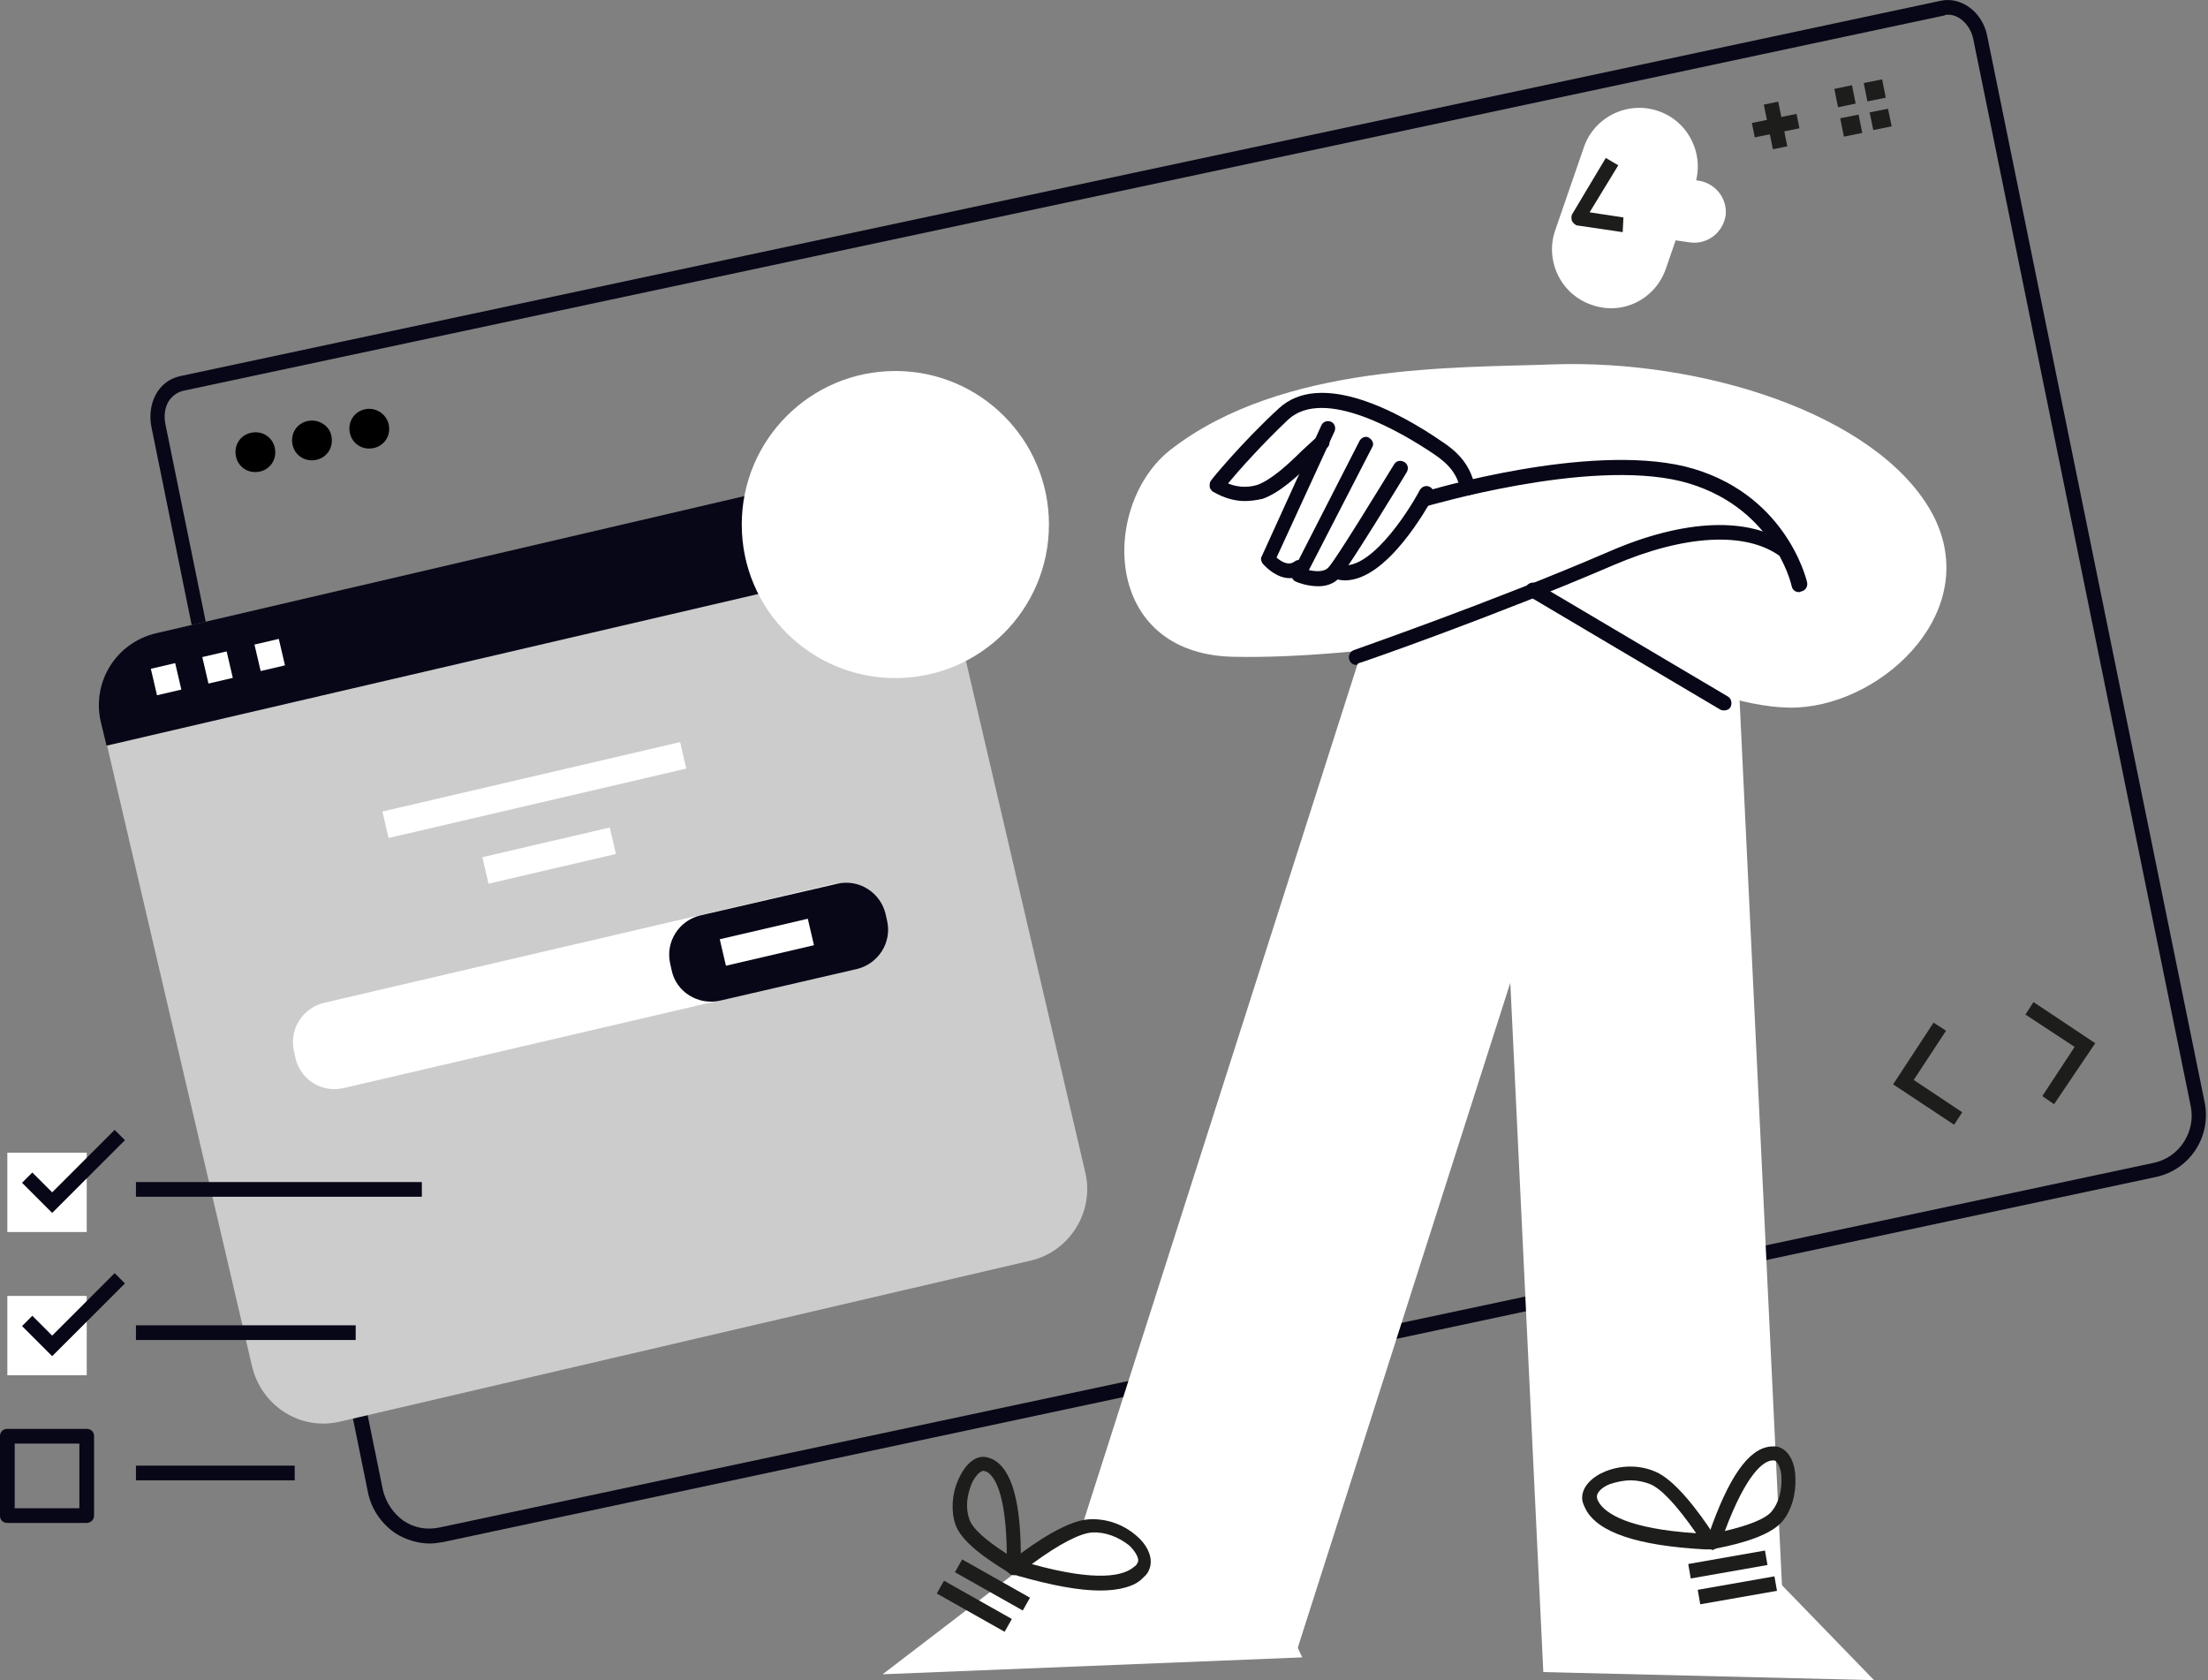 <svg xmlns="http://www.w3.org/2000/svg" width="414" height="315" viewBox="0 0 414 315" fill="none"><rect x="0" y="0" width="414" height="315" fill="#808080" stroke="none"/><g clip-path="url(#clip0_266_11151)"><path d="M80.611 289.381C78.406 289.381 76.063 288.693 74.134 287.453C71.516 285.662 69.725 283.045 69.036 280.015L28.386 80.024C27.973 77.958 28.248 75.754 29.213 73.964C30.177 72.173 31.831 70.933 33.76 70.52L363.919 0.138C367.778 -0.689 371.774 2.341 372.601 6.749L413.388 206.74C414.628 213.076 410.632 219.274 404.294 220.652L83.091 289.106C82.264 289.244 81.438 289.381 80.611 289.381ZM365.297 2.755C365.022 2.755 364.746 2.755 364.608 2.892L34.311 73.275C33.209 73.55 32.244 74.239 31.555 75.341C30.866 76.581 30.729 77.958 31.004 79.473L71.792 279.327C72.343 281.668 73.721 283.734 75.65 285.112C77.717 286.489 80.059 286.902 82.54 286.351L403.742 218.035C408.565 217.07 411.735 212.25 410.77 207.429L369.982 7.3C369.431 4.683 367.364 2.755 365.297 2.755Z" fill="#080717"></path><path d="M51.536 84.018C51.949 86.084 50.709 88.013 48.642 88.426C46.575 88.839 44.646 87.6 44.233 85.533C43.819 83.467 45.059 81.539 47.126 81.126C49.193 80.713 51.122 81.952 51.536 84.018Z" fill="black"></path><path d="M62.146 81.815C62.559 83.881 61.319 85.809 59.252 86.222C57.185 86.635 55.256 85.396 54.843 83.33C54.429 81.264 55.67 79.335 57.737 78.922C59.803 78.509 61.87 79.886 62.146 81.815Z" fill="black"></path><path d="M72.894 79.611C73.308 81.677 72.067 83.605 70 84.018C67.933 84.432 66.004 83.192 65.591 81.126C65.177 79.06 66.418 77.132 68.485 76.718C70.552 76.305 72.481 77.683 72.894 79.611Z" fill="black"></path><path d="M366.4 210.872L354.963 203.297L362.541 191.727L364.884 193.242L358.821 202.471L367.915 208.531L366.4 210.872Z" fill="#1D1D1B"></path><path d="M385.14 207.016L382.935 205.501L388.998 196.272L379.766 190.212L381.282 187.871L392.856 195.584L385.14 207.016Z" fill="#1D1D1B"></path><path d="M333.415 19.063L330.715 19.613L332.419 27.981L335.12 27.431L333.415 19.063Z" fill="#1D1D1B"></path><path d="M336.847 21.351L328.474 23.052L329.023 25.752L337.395 24.051L336.847 21.351Z" fill="#1D1D1B"></path><path d="M347.246 15.977L343.939 16.666L344.628 20.109L347.935 19.421L347.246 15.977Z" fill="#1D1D1B"></path><path d="M348.486 21.487L345.041 22.175L345.73 25.619L349.175 24.93L348.486 21.487Z" fill="#1D1D1B"></path><path d="M352.896 14.876L349.451 15.564L350.14 19.008L353.585 18.319L352.896 14.876Z" fill="#1D1D1B"></path><path d="M353.998 20.385L350.553 21.074L351.242 24.379L354.687 23.691L353.998 20.385Z" fill="#1D1D1B"></path><path d="M193.19 236.353L63.8 266.517C56.359 268.308 49.055 263.625 47.264 256.187L19.016 135.256C17.224 127.818 21.91 120.518 29.351 118.728L158.741 88.564C166.182 86.773 173.485 91.456 175.277 98.894L203.525 219.963C205.178 227.263 200.493 234.7 193.19 236.353Z" fill="#CCCCCC"></path><path d="M176.241 103.439L175.139 98.894C173.347 91.456 166.044 86.911 158.603 88.564L29.213 118.728C21.772 120.518 17.224 127.818 18.878 135.256L19.98 139.801L176.241 103.439Z" fill="#080717"></path><path d="M55.394 198.338L55.118 197.099C54.154 192.967 56.772 188.972 60.768 188.008L155.847 165.833C159.981 164.869 163.977 167.486 164.942 171.48L165.218 172.72C166.182 176.852 163.564 180.846 159.568 181.81L64.489 203.985C60.355 204.95 56.359 202.47 55.394 198.338Z" fill="white"></path><path d="M125.946 181.948L125.67 180.708C124.705 176.576 127.324 172.582 131.32 171.618L156.95 165.695C161.084 164.731 165.08 167.348 166.044 171.342L166.32 172.582C167.284 176.714 164.666 180.708 160.67 181.672L135.04 187.595C130.906 188.559 126.772 185.942 125.946 181.948Z" fill="#080717"></path><path d="M114.328 155.143L90.441 160.712L91.6 165.675L115.486 160.106L114.328 155.143Z" fill="white"></path><path d="M127.522 139.133L71.698 152.149L72.856 157.112L128.68 144.096L127.522 139.133Z" fill="white"></path><path d="M151.461 172.246L134.955 176.095L136.114 181.058L152.619 177.209L151.461 172.246Z" fill="white"></path><path d="M32.844 124.322L28.282 125.385L29.44 130.348L34.003 129.285L32.844 124.322Z" fill="white"></path><path d="M42.496 122.129L37.933 123.19L39.088 128.154L43.651 127.092L42.496 122.129Z" fill="white"></path><path d="M52.276 119.781L47.714 120.845L48.872 125.808L53.434 124.744L52.276 119.781Z" fill="white"></path><path d="M167.877 127.129C183.782 127.129 196.676 114.241 196.676 98.343C196.676 82.444 183.782 69.556 167.877 69.556C151.972 69.556 139.078 82.444 139.078 98.343C139.078 114.241 151.972 127.129 167.877 127.129Z" fill="white"></path><path d="M161.635 111.014L153.78 103.164L155.71 101.235L161.635 107.158L180.651 87.737L182.718 89.803L161.635 111.014Z" fill="white"></path><path d="M16.26 216.106H1.378V230.982H16.26V216.106Z" fill="white"></path><path d="M16.26 242.964H1.378V257.84H16.26V242.964Z" fill="white"></path><path d="M16.26 285.525H1.378C0.551 285.525 0 284.974 0 284.147V269.272C0 268.445 0.551 267.895 1.378 267.895H16.26C17.087 267.895 17.638 268.445 17.638 269.272V284.147C17.638 284.974 16.949 285.525 16.26 285.525ZM2.756 282.77H14.882V270.649H2.756V282.77Z" fill="#080717"></path><path d="M79.095 221.616H25.492V224.37H79.095V221.616Z" fill="#080717"></path><path d="M9.784 227.4L4.134 221.753L6.063 219.825L9.784 223.544L21.496 211.836L23.425 213.765L9.784 227.4Z" fill="#080717"></path><path d="M66.693 248.474H25.492V251.229H66.693V248.474Z" fill="#080717"></path><path d="M55.256 274.781H25.492V277.536H55.256V274.781Z" fill="#080717"></path><path d="M9.784 254.259L4.134 248.612L6.063 246.683L9.784 250.402L21.496 238.695L23.425 240.623L9.784 254.259Z" fill="#080717"></path><path d="M260.755 105.073L199.857 295.575L243.173 309.41L304.07 118.907L260.755 105.073Z" fill="white"></path><path d="M244.175 310.73L165.493 313.898L224.332 268.859L244.175 310.73Z" fill="white"></path><path d="M180.405 292.364L179.05 294.763L191.769 301.941L193.124 299.542L180.405 292.364Z" fill="#1D1D1B"></path><path d="M177.002 296.354L175.647 298.753L188.366 305.931L189.721 303.532L177.002 296.354Z" fill="#1D1D1B"></path><path d="M206.281 298.197C202.285 298.197 197.186 297.232 190.847 295.442C190.572 295.304 190.296 295.304 190.158 295.304C190.021 295.304 189.745 295.304 189.469 295.166C189.056 294.891 188.781 294.34 188.781 293.789C188.781 293.376 189.056 292.963 189.332 292.825L189.469 292.687C189.607 292.549 189.745 292.412 190.021 292.274C194.155 289.106 200.218 284.974 204.351 284.836C207.521 284.698 210.69 285.8 213.17 288.004C215.1 289.657 216.478 292.274 215.375 294.478C215.1 295.166 214.548 295.58 214.135 295.993C212.757 297.37 210.001 298.197 206.281 298.197ZM193.466 293.238C205.867 296.681 210.828 295.442 212.757 293.651C213.033 293.514 213.17 293.238 213.308 292.963C213.722 292.274 212.895 290.897 211.792 289.795C209.726 288.142 207.245 287.178 204.765 287.315C202.56 287.453 198.702 289.381 193.466 293.238Z" fill="#1D1D1B"></path><path d="M190.158 295.304C189.883 295.304 189.607 295.166 189.332 295.029L189.194 294.891C189.056 294.891 188.918 294.753 188.78 294.615C185.198 292.412 180.237 289.106 179.135 285.8C178.308 283.321 178.446 280.153 179.686 277.398C180.513 275.47 182.166 273.129 184.371 273.129C185.06 273.129 185.611 273.404 186.025 273.542C189.745 275.332 191.536 281.668 191.399 293.1V294.064C191.399 294.615 190.985 295.029 190.434 295.166C190.434 295.304 190.296 295.304 190.158 295.304ZM184.371 275.746C183.82 275.746 182.717 276.848 182.166 278.225C181.202 280.566 181.064 282.908 181.753 284.836C182.304 286.489 184.647 288.693 188.78 291.31C188.643 279.464 186.3 276.572 184.922 275.883C184.647 275.883 184.509 275.746 184.371 275.746Z" fill="#1D1D1B"></path><path d="M325.196 110.901L279.775 113.074L289.367 313.401L334.787 311.228L325.196 110.901Z" fill="white"></path><path d="M289.372 313.485L351.38 315L307.699 269.961L289.372 313.485Z" fill="white"></path><path d="M330.93 290.698L316.544 293.223L317.02 295.936L331.407 293.411L330.93 290.698Z" fill="#1D1D1B"></path><path d="M332.707 295.537L318.321 298.063L318.797 300.776L333.183 298.251L332.707 295.537Z" fill="#1D1D1B"></path><path d="M320.789 290.483H319.687C307.01 289.795 299.706 287.315 297.364 283.046C297.088 282.495 296.813 281.944 296.675 281.255C296.399 278.776 298.604 276.847 300.947 275.883C303.978 274.644 307.423 274.644 310.317 275.883C314.037 277.398 318.447 283.321 321.34 287.729C321.478 288.004 321.616 288.142 321.754 288.279L321.892 288.417C322.167 288.693 322.167 289.106 322.167 289.519C322.029 290.07 321.616 290.483 321.065 290.621C320.927 290.483 320.789 290.483 320.789 290.483ZM305.769 277.536C304.529 277.536 303.151 277.812 301.911 278.225C300.395 278.776 299.293 279.878 299.431 280.704C299.431 280.98 299.569 281.255 299.706 281.53C300.947 283.734 305.218 286.627 318.033 287.453C314.313 282.081 311.419 279.051 309.352 278.225C308.25 277.812 307.01 277.536 305.769 277.536Z" fill="#1D1D1B"></path><path d="M321.34 290.346C321.065 290.346 320.651 290.208 320.514 290.07C320.1 289.795 319.962 289.244 320.1 288.693C320.1 288.555 320.238 288.417 320.238 288.279C320.238 288.142 320.376 288.004 320.376 287.729C324.096 276.985 327.817 271.614 331.951 271.2C332.502 271.2 333.053 271.063 333.604 271.338C335.671 272.027 336.636 274.781 336.636 276.985C336.773 280.153 335.947 283.046 334.293 285.112C332.088 287.866 326.439 289.381 322.305 290.208C322.029 290.208 321.891 290.346 321.754 290.346H321.616C321.478 290.346 321.34 290.346 321.34 290.346ZM332.502 273.817H332.226C330.71 273.955 327.541 276.021 323.407 287.04C328.092 285.938 331.124 284.698 332.226 283.321C333.466 281.806 334.155 279.464 334.018 276.985C334.018 275.47 333.329 274.093 332.777 273.817H332.502Z" fill="#1D1D1B"></path><path d="M291.163 68.317C273.112 69.005 240.454 68.041 219.509 84.294C206.418 94.486 206.418 122.584 231.222 123.135C256.163 123.686 291.714 116.662 291.714 116.662C291.714 116.662 320.514 133.465 337.049 132.639C353.585 131.813 372.325 113.907 361.99 95.726C351.518 77.545 319.136 67.353 291.163 68.317Z" fill="white"></path><path d="M233.426 93.935C229.982 93.935 227.501 92.145 227.363 92.145C227.088 91.869 226.812 91.594 226.812 91.181C226.812 90.767 226.812 90.354 227.088 90.079C227.088 89.941 233.013 82.779 239.765 76.581C247.619 69.281 262.364 77.269 270.356 82.779C273.939 85.12 275.73 87.6 276.557 91.181C276.694 91.869 276.281 92.696 275.454 92.833C274.765 92.971 273.939 92.558 273.801 91.732C273.25 88.977 271.734 87.049 268.84 85.12C262.915 81.126 248.308 72.449 241.556 78.647C236.734 83.192 232.186 88.288 230.257 90.63C231.497 91.181 233.564 91.594 235.769 90.905C238.387 89.941 241.556 87.049 244.037 84.569C245.277 83.468 246.241 82.503 247.068 81.815C247.619 81.401 248.584 81.401 248.997 82.09C249.411 82.641 249.411 83.605 248.722 84.018C248.033 84.569 247.068 85.534 245.966 86.635C243.348 89.252 239.903 92.42 236.734 93.522C235.493 93.798 234.391 93.935 233.426 93.935Z" fill="#080717"></path><path d="M241.832 108.397C239.627 108.397 237.698 106.745 236.734 105.643C236.458 105.23 236.32 104.679 236.596 104.265L247.757 79.749C248.033 79.06 248.86 78.784 249.549 79.06C250.238 79.335 250.513 80.162 250.238 80.85L239.352 104.541C240.178 105.23 241.556 106.194 242.797 105.23C243.348 104.816 244.312 104.954 244.726 105.505C245.139 106.056 245.001 107.02 244.45 107.433C243.623 108.122 242.659 108.397 241.832 108.397Z" fill="#080717"></path><path d="M247.206 109.913C245.139 109.913 243.348 109.224 243.072 109.086C242.659 108.948 242.383 108.673 242.245 108.26C242.108 107.847 242.108 107.433 242.383 107.158L254.923 82.641C255.336 81.952 256.163 81.677 256.714 82.09C257.403 82.503 257.679 83.33 257.265 83.881L245.415 106.882C246.655 107.158 248.308 107.296 249.135 106.332C250.789 104.403 258.505 91.732 261.399 87.049C261.812 86.36 262.639 86.222 263.328 86.635C264.017 87.049 264.155 87.875 263.742 88.564C263.328 89.252 253.269 105.781 251.202 108.26C250.1 109.499 248.584 109.913 247.206 109.913Z" fill="#080717"></path><path d="M252.167 108.811C251.478 108.811 250.789 108.673 249.962 108.398C249.273 108.122 248.86 107.433 249.135 106.607C249.411 105.918 250.1 105.505 250.927 105.781C256.438 107.709 263.879 96.277 266.222 91.869C266.635 91.181 267.462 90.905 268.151 91.318C268.84 91.732 269.116 92.558 268.702 93.247C267.738 94.9 260.159 108.811 252.167 108.811Z" fill="#080717"></path><path d="M298.466 57.16C292.679 55.232 289.647 48.896 291.576 43.249L296.951 27.685C298.88 21.9 305.218 18.87 310.868 20.798C316.655 22.726 319.687 29.062 317.758 34.709L312.384 50.273C310.455 56.058 304.254 59.226 298.466 57.16Z" fill="white"></path><path d="M306.321 43.938L316.931 45.453C320.1 45.866 322.994 43.662 323.545 40.494C323.959 37.326 321.754 34.434 318.585 33.883L307.974 32.368L306.321 43.938Z" fill="white"></path><path d="M304.254 43.524L295.848 42.285C295.435 42.285 295.021 41.871 294.746 41.458C294.608 41.045 294.608 40.494 294.746 40.219L301.084 29.613L303.427 30.99L298.053 39.805L304.392 40.77L304.254 43.524Z" fill="#1D1D1B"></path><path d="M337.325 111.014C336.636 111.014 336.085 110.601 335.947 109.913C335.809 109.224 332.226 94.486 315.14 90.216C297.502 85.947 267.738 94.9 267.462 94.9C266.773 95.175 265.946 94.762 265.809 93.935C265.533 93.247 265.946 92.42 266.773 92.282C268.013 91.869 297.502 83.054 315.966 87.462C334.707 92.145 338.703 108.535 338.84 109.224C338.978 109.913 338.565 110.739 337.738 110.877C337.554 110.969 337.417 111.014 337.325 111.014Z" fill="#080717"></path><path d="M254.234 124.65C253.683 124.65 253.131 124.237 252.994 123.686C252.718 122.997 253.131 122.171 253.82 121.895C254.096 121.758 279.588 112.943 301.636 103.439C315.829 97.241 328.092 96.828 335.396 102.062C335.947 102.475 336.222 103.301 335.671 103.99C335.258 104.541 334.431 104.816 333.742 104.265C327.266 99.582 315.829 100.271 302.6 105.918C280.553 115.422 254.923 124.375 254.647 124.375C254.509 124.65 254.372 124.65 254.234 124.65Z" fill="#080717"></path><path d="M323.27 133.19C322.994 133.19 322.856 133.19 322.581 133.052L286.754 111.841C286.065 111.428 285.927 110.601 286.202 109.913C286.616 109.224 287.443 109.086 288.132 109.362L323.959 130.573C324.648 130.986 324.785 131.812 324.51 132.501C324.234 133.052 323.683 133.19 323.27 133.19Z" fill="#080717"></path></g><defs><clipPath id="clip0_266_11151"><rect width="413.609" height="315" fill="white"></rect></clipPath></defs></svg>